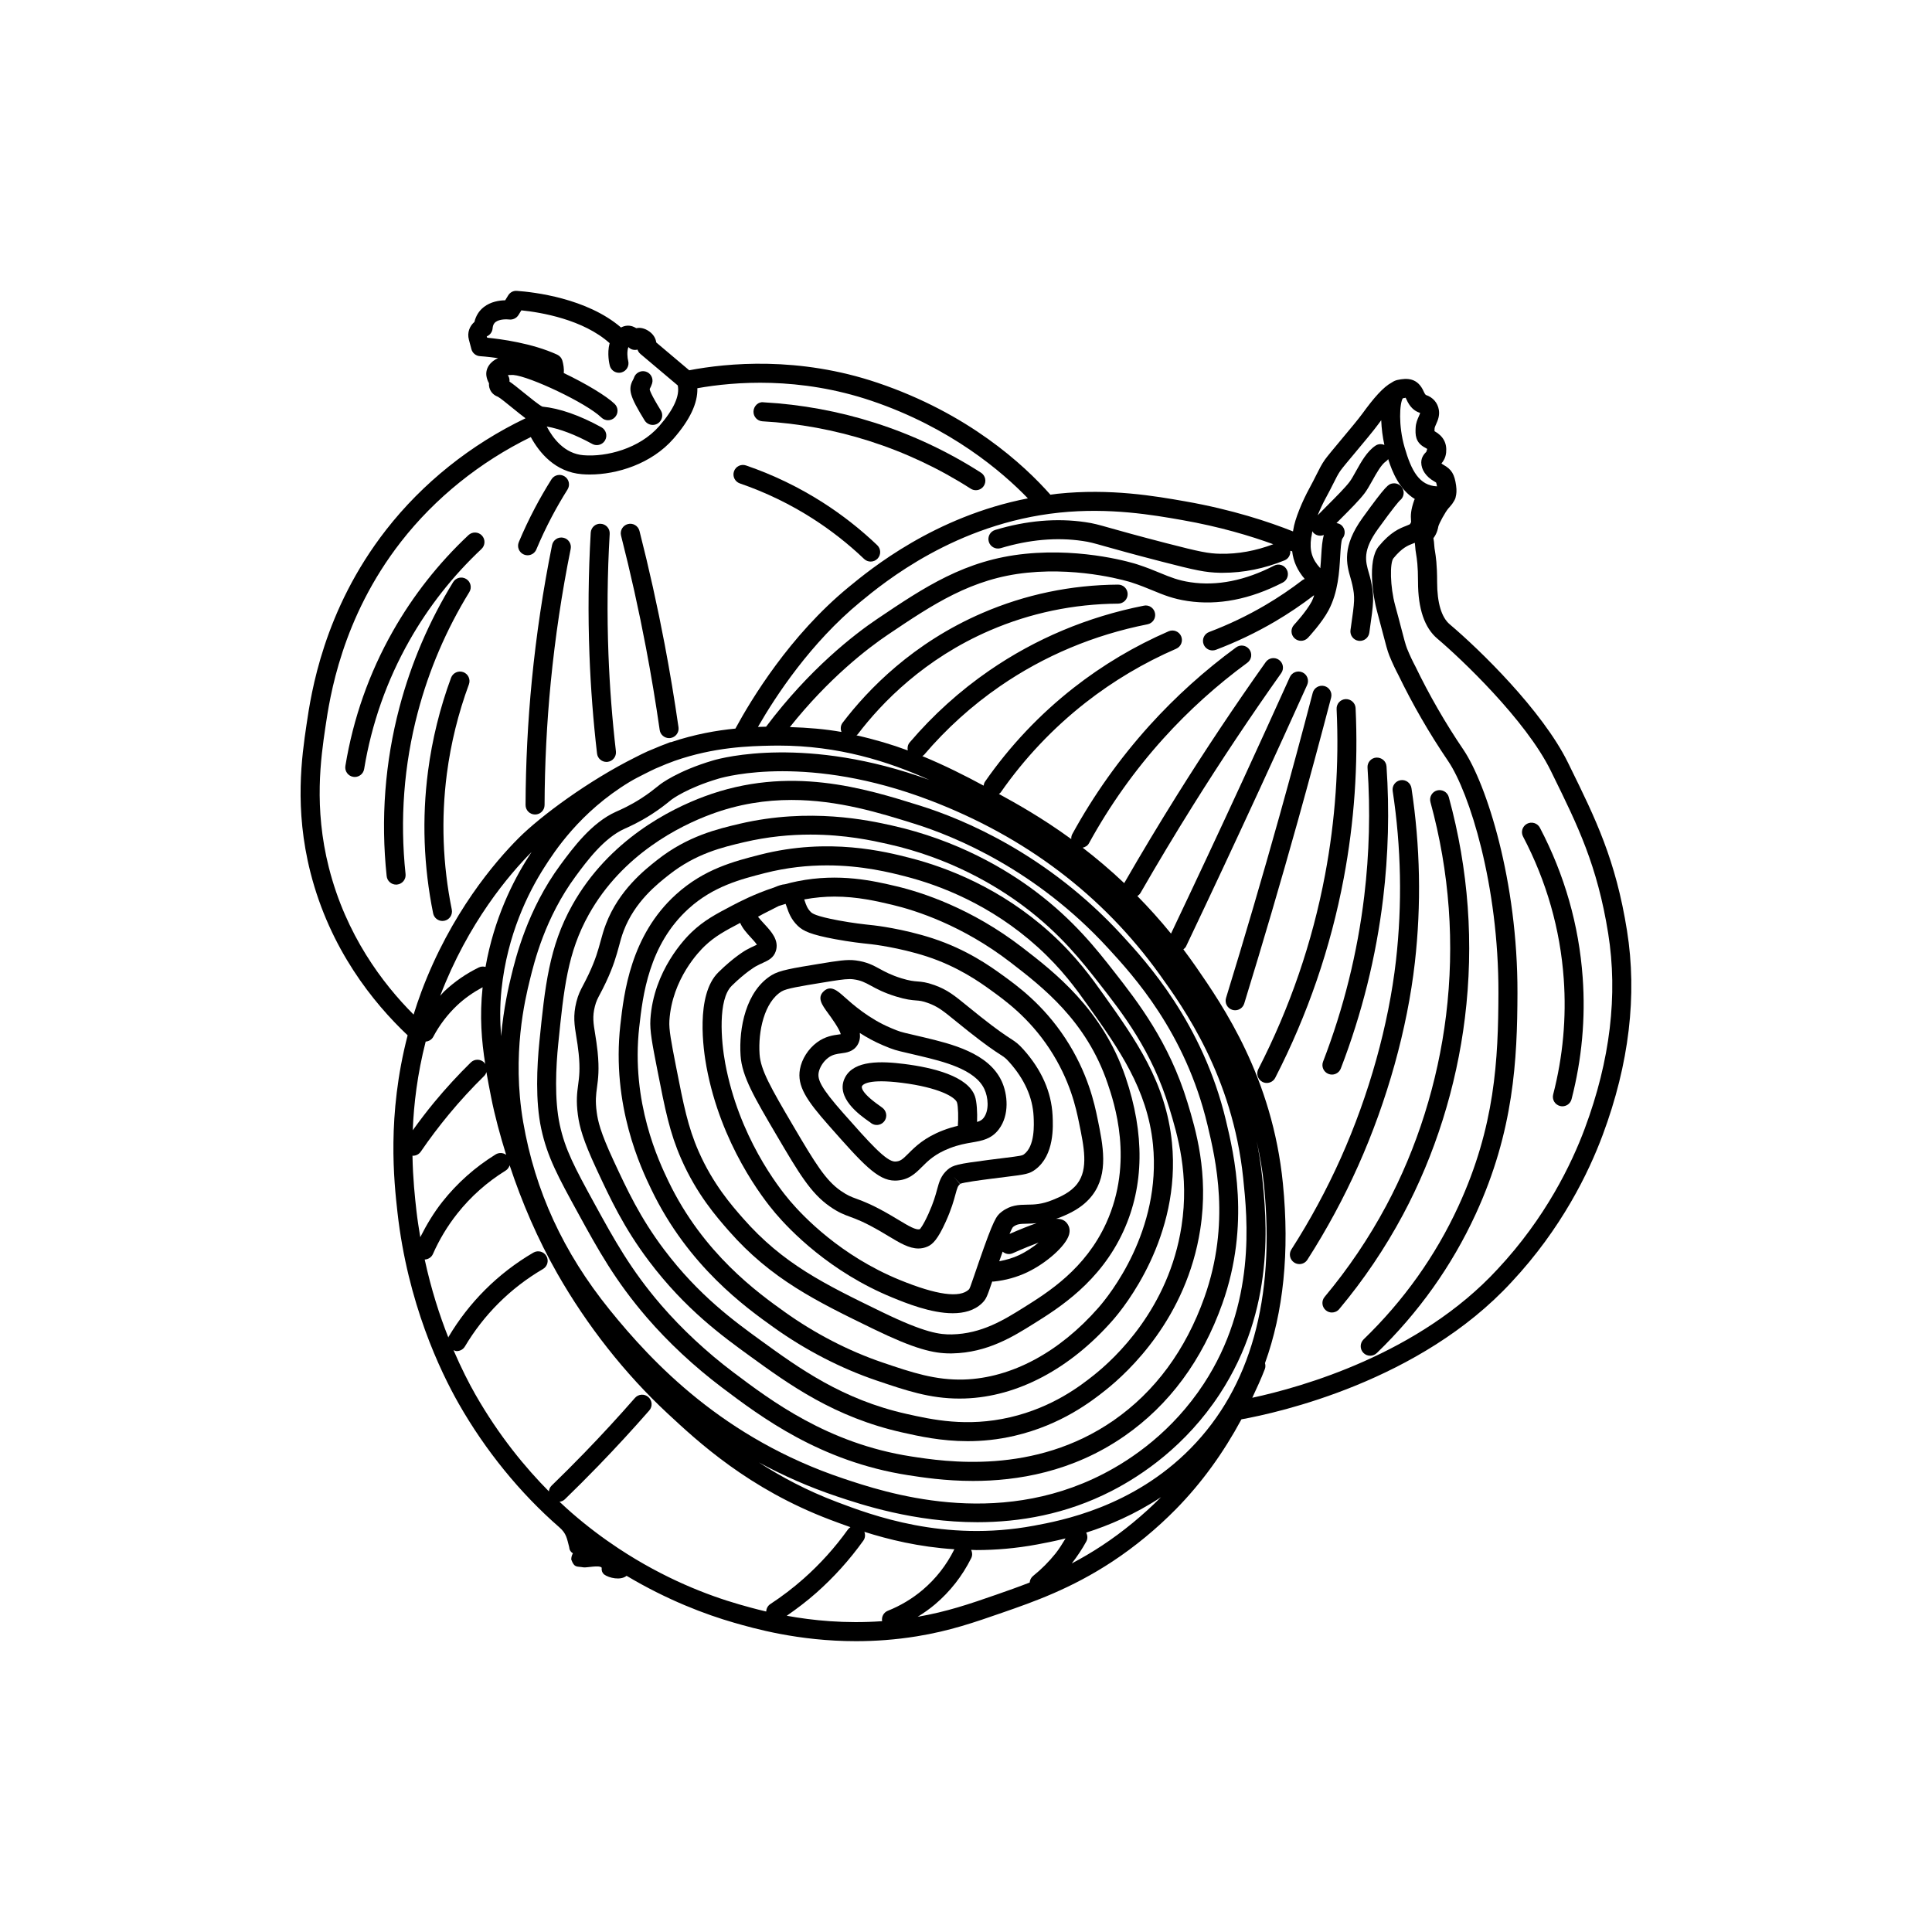 <?xml version="1.0" encoding="UTF-8"?>
<!-- Uploaded to: ICON Repo, www.svgrepo.com, Generator: ICON Repo Mixer Tools -->
<svg fill="#000000" width="800px" height="800px" version="1.1" viewBox="144 144 512 512" xmlns="http://www.w3.org/2000/svg">
 <g>
  <path d="m381.17 456.87h0.156c3.445-0.082 5.25-1.883 6.996-3.629 1.613-1.613 3.441-3.438 7.352-4.953 2.359-0.918 4.258-1.246 5.934-1.531 2.648-0.457 5.152-0.887 7.117-3.512 2.828-3.773 2.344-9.254 0.711-12.758-3.5-7.481-13.332-9.84-20.5-11.559l-3.359-0.789c-2.867-0.66-3.164-0.73-5.543-1.738-5.824-2.465-10.062-6.242-12.34-8.273-1.742-1.562-3.547-3.164-5.406-1.426-1.832 1.719-0.441 3.617 1.168 5.824 0.781 1.062 2.988 4.082 3.359 5.543-0.188 0.023-0.387 0.055-0.562 0.082-1.406 0.188-3.535 0.465-5.738 2.09-2.312 1.707-4.047 4.434-4.519 7.113-0.797 4.457 1.723 8.211 7.672 14.941 8.812 9.973 12.887 14.582 17.504 14.574zm-20.215-28.625c0.211-1.18 1.082-2.856 2.559-3.949 1.152-0.852 2.242-0.992 3.394-1.148 1.359-0.176 3.215-0.422 4.324-2.203 0.613-0.988 0.77-2.07 0.625-3.195 1.824 1.168 3.898 2.316 6.211 3.293 2.781 1.176 3.394 1.32 6.375 2.004l3.316 0.781c6.184 1.48 14.641 3.512 17.113 8.797 1.027 2.195 1.316 5.606-0.176 7.598-0.434 0.574-0.953 0.867-1.762 1.102 0.102-2.508-0.07-5.352-0.551-6.766-1.82-5.387-11.219-7.652-18.781-8.602-5.996-0.754-13.199-1.039-15.625 3.531-2.82 5.324 4.012 10.113 6.258 11.688l0.395 0.277c0.84 0.789 2.141 0.918 3.141 0.238 1.148-0.781 1.445-2.348 0.66-3.5-0.301-0.441-0.637-0.676-1.301-1.145-5.281-3.703-4.769-5.062-4.695-5.203 0.258-0.488 1.777-1.996 10.539-0.891 9.863 1.238 14.16 3.797 14.641 5.215 0.336 0.992 0.383 4.316 0.227 6.191-1.188 0.277-2.5 0.645-3.984 1.223-4.902 1.898-7.324 4.316-9.094 6.086-1.613 1.613-2.188 2.121-3.551 2.152h-0.035c-2.352 0-6.887-5.129-13.734-12.867-5.902-6.668-6.816-8.84-6.488-10.707z"/>
  <path d="m340.26 423.77c0.371 5.5 3.664 11.094 9.637 21.242 5.762 9.793 8.938 15.191 14.008 18.711 2.336 1.629 3.758 2.144 5.402 2.75 1.715 0.629 3.844 1.41 8.262 3.988l1.926 1.148c2.941 1.77 5.414 3.254 7.891 3.254 0.789 0 1.582-0.152 2.394-0.5 1.391-0.59 2.75-1.934 4.852-6.594 1.523-3.367 2.133-5.621 2.578-7.266 0.492-1.809 0.641-2.211 1.219-2.727l-1.668-1.891 1.707 1.848c0.711-0.383 5.906-1.055 8.125-1.34l4.109-0.52c4.926-0.609 6.098-0.75 7.703-1.965 5.055-3.812 4.68-11.43 4.539-14.305-0.312-6.211-2.906-12.09-7.719-17.48-1.352-1.512-2.035-1.984-3.457-2.906-1.258-0.82-3.375-2.191-7.926-5.801-1.32-1.047-2.422-1.945-3.387-2.731-3.582-2.922-5.379-4.387-8.828-5.629-2.168-0.781-3.356-0.875-4.504-0.961-0.996-0.082-2.031-0.16-4.238-0.84-2.727-0.848-4.309-1.707-5.703-2.469-1.785-0.973-3.461-1.891-6.445-2.273-2.297-0.293-4.707 0.102-9.578 0.898-7.234 1.184-10.535 1.723-12.621 2.988-6.891 4.188-8.766 14.121-8.277 21.367zm10.898-17.047c1.258-0.762 4.856-1.352 10.898-2.336 3.516-0.574 5.606-0.918 7.109-0.918 0.344 0 0.66 0.016 0.945 0.055 2.047 0.262 3.094 0.832 4.676 1.691 1.523 0.832 3.414 1.863 6.625 2.856 2.746 0.852 4.18 0.961 5.34 1.055 0.957 0.074 1.656 0.125 3.18 0.68 2.641 0.953 4.019 2.082 7.356 4.797 0.973 0.789 2.098 1.707 3.441 2.769 4.731 3.75 6.969 5.203 8.309 6.07 1.168 0.762 1.48 0.961 2.438 2.039 4.027 4.508 6.191 9.34 6.445 14.383 0.105 2.137 0.387 7.82-2.539 10.027-0.484 0.363-0.926 0.441-5.289 0.984l-4.137 0.52c-8.141 1.055-9.461 1.367-10.855 2.602-1.762 1.562-2.215 3.238-2.746 5.18-0.422 1.566-0.953 3.512-2.309 6.508-1.508 3.332-2.273 4.031-2.238 4.031-0.988 0.402-3.074-0.852-5.715-2.445l-1.98-1.18c-4.801-2.805-7.266-3.715-9.062-4.375-1.477-0.539-2.453-0.902-4.262-2.156-3.988-2.777-6.731-7.254-12.539-17.129-6.004-10.203-8.672-14.887-8.949-19.023-0.426-6.066 1.238-13.887 5.859-16.684z"/>
  <path d="m337.12 470.17c11.285 12.863 23.25 18.68 38.406 26.047 10.898 5.301 15.84 6.453 20.305 6.453 0.18 0 0.359 0 0.535-0.004 9.305-0.188 16.148-4.465 21.637-7.906h0.004c6.57-4.109 17.574-11 23.738-24.539 5.473-12.012 5.652-25.734 0.535-40.793-6.106-17.965-18.918-27.836-27.398-34.371-13.496-10.398-26.625-14.59-33.258-16.168-6.035-1.426-15.16-3.582-26.301-1.344-1.129 0.227-2.215 0.492-3.273 0.781-0.855 0.066-1.828 0.398-2.953 0.883-5.203 1.707-9.23 3.82-11.043 4.769-4.481 2.359-7.438 3.914-10.734 7.031-1.684 1.594-10.133 10.195-10.957 23.129-0.191 3.027 0.48 6.445 1.809 13.254 2.117 10.797 3.285 16.738 6.363 23.754 4.102 9.355 9.418 15.406 12.586 19.023zm10.777-84.809c0.875-0.441 1.75-0.887 2.484-1.266 0.59-0.195 1.195-0.383 1.812-0.562 0.102 0.246 0.211 0.551 0.309 0.832 0.465 1.367 1.094 3.246 2.918 4.992 1.422 1.367 3.422 2.332 9.914 3.535 4.051 0.75 7.125 1.078 8.961 1.273l0.73 0.082c0.07 0.004 7.199 0.828 14.547 3.211 8.383 2.727 14.207 6.922 17.004 8.941 3.777 2.727 10.105 7.285 15.523 15.492 5.535 8.398 7.078 15.879 7.82 19.477 1.375 6.648 2.562 12.395-0.422 16.328-1.789 2.359-4.606 3.516-6.473 4.281-2.957 1.215-4.941 1.25-6.867 1.273-2.156 0.035-4.383 0.07-6.781 1.945-1.34 1.047-2.039 1.918-5.918 13.109l-1.301 3.789c-0.969 2.84-1.176 3.422-1.391 3.629-2.387 2.324-8.555 1.473-18.312-2.516-15.609-6.379-25.562-16.797-29.121-20.984-3.117-3.668-13.562-17.121-17.141-36.441-1.102-5.91-1.98-16.883 1.723-20.531 3.668-3.613 6.293-5.109 6.309-5.117 0.801-0.441 1.461-0.746 1.996-0.988 1.367-0.625 2.781-1.27 3.375-3.082 0.945-2.871-1.215-5.215-2.949-7.094-0.555-0.605-1.426-1.547-1.77-2.016 0.66-0.402 1.902-1.027 3.019-1.594zm64.484 90.758c2.977-1.316 5.211-2.211 6.867-2.828-1.402 1.152-3.18 2.379-5.203 3.336-1.641 0.777-3.41 1.27-5.234 1.621 0.309-0.875 0.629-1.805 0.902-2.551 0.711 0.629 1.746 0.836 2.668 0.422zm-0.848-5.113c0.402-0.934 0.734-1.633 0.934-1.84 1.027-0.801 1.844-0.84 3.762-0.875 0.715-0.012 1.559-0.051 2.465-0.133-1.891 0.648-4.25 1.586-7.16 2.848zm-90.137-56.535c0.711-11.055 7.949-18.43 9.391-19.793 2.734-2.586 5.281-3.949 9.367-6.102 0.609 1.441 1.762 2.711 2.785 3.82 0.508 0.551 1.285 1.391 1.648 1.961-0.152 0.07-0.316 0.145-0.469 0.215-0.629 0.289-1.402 0.645-2.344 1.164-0.125 0.07-3.195 1.789-7.406 5.941-6.121 6.031-3.949 20.691-3.144 25.039 3.805 20.547 14.934 34.879 18.258 38.785 3.793 4.465 14.418 15.586 31.059 22.383 3.512 1.438 10.133 4.137 15.945 4.137 2.977 0 5.75-0.715 7.769-2.672 1.113-1.074 1.375-1.859 2.66-5.633l0.039-0.117c0.066 0.004 0.125 0.035 0.195 0.035 0.09 0 0.176-0.004 0.266-0.016 3.094-0.324 6.051-1.148 8.781-2.438 5.133-2.434 10.211-6.973 11.09-9.91 0.379-1.27 0.055-2.195-0.289-2.754-0.605-0.988-1.48-1.551-3.129-1.523 0.359-0.125 0.68-0.207 1.059-0.363 2.223-0.91 5.945-2.445 8.566-5.894 4.367-5.758 2.832-13.199 1.344-20.395-0.742-3.598-2.481-12.027-8.551-21.23-5.918-8.977-12.715-13.879-16.781-16.809-3.008-2.168-9.266-6.676-18.395-9.648-7.856-2.551-15.234-3.391-15.543-3.426l-0.754-0.082c-1.762-0.188-4.719-0.504-8.574-1.219-6.242-1.16-7.012-1.898-7.344-2.215-0.934-0.898-1.27-1.906-1.633-2.969-0.039-0.121-0.098-0.258-0.141-0.383 2.82-0.516 5.512-0.754 8.016-0.754 6.09 0 11.23 1.215 15.324 2.18 6.231 1.48 18.594 5.43 31.344 15.254 8.473 6.531 20.082 15.477 25.703 32.008 1.75 5.144 7.062 20.797-0.352 37.082-5.543 12.16-15.34 18.297-21.828 22.359l1.336 2.137-1.336-2.137c-5.231 3.269-11.16 6.977-19.07 7.141-3.109 0.059-7.031-0.348-18.539-5.941-15.215-7.394-26.207-12.734-36.82-24.836-2.984-3.394-7.969-9.082-11.754-17.715-2.856-6.508-3.984-12.262-6.031-22.703-1.242-6.387-1.871-9.594-1.719-11.965z"/>
  <path d="m349.05 495.78c8.395 6 17.801 10.863 27.207 14.055 7.856 2.664 14.148 4.805 21.992 4.801 0.484 0 0.973-0.004 1.465-0.023 13.945-0.469 27.867-7.844 39.203-20.766 3.047-3.481 18.148-22.113 15.66-47.047-1.598-15.984-9.637-27.293-18.156-39.262-3.043-4.277-7.215-10.133-14.082-16.34-13.148-11.879-27.449-17.336-37.121-19.82-6.449-1.656-21.547-5.531-39.762-0.883-6.953 1.777-14.836 3.789-22.293 10.523-12.082 10.914-13.82 26.285-14.758 34.551-2.422 21.508 5.57 38.16 8.195 43.629 9.805 20.406 25.098 31.332 32.449 36.582zm-35.637-79.652c0.918-8.125 2.457-21.734 13.121-31.367 6.531-5.898 13.773-7.75 20.172-9.387 5.883-1.5 11.441-2.039 16.445-2.039 9.402 0 16.836 1.91 20.801 2.926 9.129 2.344 22.609 7.481 35 18.676 6.457 5.836 10.281 11.203 13.355 15.523 8.113 11.41 15.773 22.184 17.242 36.844 2.281 22.863-11.621 40.02-14.434 43.227-10.402 11.863-23.039 18.633-35.578 19.055-7.656 0.23-13.824-1.848-21.676-4.516-8.941-3.039-17.895-7.664-25.895-13.383-7.008-5.008-21.594-15.426-30.832-34.656-2.461-5.156-9.988-20.824-7.723-40.902z"/>
  <path d="m303.16 393.42c-0.648 2.402-1.328 4.883-3.148 8.746-0.578 1.223-1.043 2.102-1.426 2.836-0.777 1.473-1.34 2.535-1.832 4.481-0.938 3.699-0.527 6.191-0.012 9.352 0.207 1.25 0.434 2.648 0.609 4.359 0.422 4.117 0.141 6.238-0.137 8.293-0.281 2.09-0.57 4.246-0.074 7.934 0.434 3.266 1.402 6.785 4.856 14.227 3.75 8.055 7.285 15.668 13.992 24.566 9.578 12.707 19.438 19.859 26.641 25.086 10.523 7.637 22.461 16.289 40.531 20.328 4.402 0.988 10.262 2.297 17.281 2.297 3.797 0 7.945-0.383 12.379-1.414 12.504-2.906 20.559-9.266 24-11.98 6.383-5.043 21.629-19.301 25.262-42.742 2.309-14.883-1.266-26.625-3.394-33.641-4.871-16.027-13.297-26.797-19.453-34.668-4.488-5.738-10.637-13.598-20.824-21.254-7.754-5.836-20.668-13.602-38.133-17.48-5.918-1.316-21.648-4.805-40.281-0.434-5.805 1.367-13.754 3.231-21.781 9.547-3.309 2.602-10.195 8.016-13.629 17.008-0.621 1.594-1.012 3.035-1.426 4.555zm6.133-2.773c2.938-7.691 8.852-12.348 12.035-14.848 7.144-5.629 14.172-7.273 19.816-8.602 6.379-1.496 12.344-2.023 17.645-2.023 9.25 0 16.488 1.605 20.395 2.481 16.586 3.684 28.844 11.055 36.199 16.586 9.656 7.262 15.324 14.508 19.891 20.344 6.238 7.977 13.996 17.895 18.594 33.023 2.141 7.031 5.371 17.66 3.238 31.402-3.359 21.68-17.488 34.891-23.406 39.559-3.176 2.508-10.609 8.379-22.023 11.027-11.496 2.664-20.695 0.613-27.418-0.891-17.059-3.812-28.539-12.148-38.672-19.492-6.941-5.039-16.453-11.93-25.574-24.035-6.387-8.473-9.812-15.852-13.441-23.664-3.531-7.602-4.125-10.473-4.434-12.766-0.406-3.019-0.191-4.602 0.074-6.594 0.301-2.231 0.641-4.766 0.156-9.477-0.191-1.82-0.434-3.32-0.648-4.656-0.473-2.883-0.754-4.621-0.074-7.301 0.344-1.367 0.699-2.031 1.406-3.367 0.414-0.781 0.91-1.723 1.527-3.039 2.012-4.262 2.777-7.082 3.457-9.574 0.355-1.359 0.703-2.648 1.258-4.094z"/>
  <path d="m295.66 383.87c-6.168 11.027-7.234 21.566-8.711 36.152-0.656 6.488-1.109 15.773 0.488 23.129 1.621 7.508 4.516 12.785 9.785 22.395 5.25 9.582 9.789 17.855 18.203 27.613 5.699 6.609 12.57 13.008 19.859 18.512 10.375 7.824 26.047 19.637 49.359 23.266 3.707 0.574 9.812 1.527 17.234 1.527 11.559 0 26.305-2.301 40.117-11.898 11.863-8.242 20.59-20.047 25.938-35.074 7.508-21.098 3.082-39.645 0.957-48.551-6.141-25.801-21.172-42.148-27.59-49.133-19.746-21.484-42.02-30.727-53.535-34.324-14.586-4.559-34.562-10.812-57.164-2.394-8.883 3.305-25.238 11.441-34.941 28.781zm58.102-27.871c12.41 0 23.527 3.477 32.504 6.281 11.035 3.449 32.379 12.312 51.328 32.93 6.672 7.262 20.555 22.363 26.395 46.891 2.168 9.09 6.195 26-0.805 45.695-4.988 14.016-13.082 24.992-24.062 32.625-21.035 14.609-44.77 10.926-53.711 9.539-22.059-3.426-37.125-14.793-47.098-22.309-7.012-5.285-13.609-11.43-19.086-17.773-8.066-9.355-12.484-17.418-17.617-26.777-5.402-9.855-7.848-14.484-9.262-21.004-1.457-6.715-1.023-15.426-0.398-21.559 1.473-14.504 2.438-24.086 8.098-34.203 8.918-15.934 24.066-23.457 32.309-26.52 7.434-2.773 14.613-3.816 21.406-3.816z"/>
  <path d="m560.08 347.23-0.555-1.129c-6.769-13.789-23.457-30.008-31.332-36.652-2.188-1.844-3.34-5.715-3.34-11.184 0-4.707-0.348-6.832-0.574-8.246-0.082-0.492-0.152-0.891-0.172-1.336-0.035-0.781-0.133-1.48-0.238-2.055 1.02-1.328 1.258-2.816 1.289-3.055 0.191-0.832 1.848-3.894 2.719-4.891l0.367-0.406c0.441-0.484 0.801-0.973 1.098-1.512 0.012-0.012 0.012-0.023 0.02-0.035 0.125-0.23 0.258-0.469 0.348-0.734 0.031-0.098 0.039-0.191 0.059-0.289 0.211-0.781 0.297-1.703 0.117-3.008-0.418-3.019-1.195-4.301-3.332-5.5-0.238-0.133-0.418-0.266-0.555-0.379 0.516-0.594 1.109-1.508 1.246-2.91 0.238-2.469-0.754-4.336-3.09-5.648 0-0.211 0.016-0.473 0.023-0.691 0.016-0.293 0.207-0.727 0.414-1.184 0.414-0.926 0.977-2.195 0.719-3.754-0.316-1.895-1.562-3.34-3.449-3.965 0 0-0.242-0.172-0.539-0.855-1.617-3.723-4.445-3.668-6.988-3.117-0.004 0-0.016 0.012-0.02 0.012h-0.023c-0.414 0.098-0.91 0.281-1.422 0.641-2.328 1.238-4.793 4.102-7.844 8.293-1.059 1.457-3.449 4.312-5.617 6.902-1.93 2.309-3.68 4.41-4.266 5.234-0.863 1.203-1.559 2.59-2.359 4.191-0.504 1.008-1.074 2.144-1.785 3.441-1.812 3.301-3.863 8.133-4.266 10.984-0.02 0.168-0.047 0.312-0.07 0.441-6.312-2.519-16.086-5.777-28.535-7.965-7.894-1.387-19.84-3.488-33.875-2.016-0.641 0.066-1.254 0.176-1.883 0.25-7.07-7.996-21.773-21.547-45.832-29.668-20.871-7.047-39.781-5.234-49.887-3.305l-8.734-7.371c-0.156-1.129-0.805-2.344-2.312-3.219-1.203-0.695-2.242-0.73-2.992-0.57-0.145-0.086-0.301-0.172-0.465-0.25-1.266-0.637-2.516-0.488-3.57 0.07-9.07-7.801-23.227-9.395-27.574-9.703-0.961-0.09-1.84 0.395-2.328 1.195l-0.797 1.301c-1.559 0.023-3.844 0.359-5.684 1.805-1.246 0.977-2.082 2.316-2.469 3.93-1.23 1.062-1.988 2.777-1.457 4.731l0.648 2.445c0.266 1.062 1.195 1.832 2.293 1.898 0.047 0 1.988 0.125 4.793 0.527-0.012 0.004-0.023 0.012-0.035 0.016-1.84 0.75-3.562 2.656-2.992 5.066 0.145 0.613 0.359 1.129 0.613 1.559-0.035 0.387-0.004 0.789 0.105 1.199 0.176 0.645 0.715 1.824 2.273 2.398 0.539 0.266 2.453 1.828 3.719 2.856 1.473 1.199 2.629 2.125 3.586 2.836-14.52 6.953-27.277 17.156-36.965 29.59-16.617 21.32-19.859 43.336-21.078 51.625-1.223 8.305-3.269 22.203 1.047 39.152 5.168 20.324 16.625 34.52 25.754 43.156-5.531 21.297-3.606 38.742-2.699 46.883 2.695 24.07 11.336 42.125 16.242 50.742 7.062 12.398 16.277 23.719 26.641 32.738 1.926 1.672 2.016 2.977 2.621 5.231 0.051 0.742 0.383 1.305 0.996 1.691-0.297 0.492-0.441 1.039-0.438 1.637 0.852 2.277 1.41 1.742 3.25 2.074 0.77 0.141 4.262-0.691 4.82 0.098-0.09 0.715 0.109 1.301 0.598 1.754 1.34 1.012 4.469 1.668 5.992 0.387 10.785 6.43 20.867 10.238 28.477 12.426 5.25 1.508 17.043 4.898 32.324 4.898 5.031 0 10.438-0.367 16.121-1.289 8.711-1.414 15.227-3.68 22.766-6.301 8.07-2.805 18.113-6.297 29.102-13.547 5.926-3.91 11.723-8.691 16.781-13.836 6.887-7.004 12.637-15.023 17.371-23.816 9.672-1.75 47.324-10.027 71.613-36.41 13.227-14.152 20.426-29.004 24.137-38.977 7.008-18.809 9.168-37.02 6.43-54.129-2.992-18.785-8.332-29.645-15.094-43.398zm-44.328-97.676c0.434-0.082 0.711-0.117 0.746-0.156 0.047 0.07 0.117 0.203 0.215 0.422 0.832 1.914 2.039 3.141 3.637 3.602-0.012 0.152-0.211 0.609-0.348 0.91-0.348 0.781-0.781 1.754-0.84 2.984-0.086 1.758-0.191 3.941 2.559 5.352 0.383 0.195 0.5 0.312 0.508 0.316-0.012 0.039-0.246 0.754-0.246 0.754-0.434 0.434-1.336 1.34-1.336 2.82 0 1.926 1.285 3.797 3.445 5.019 0.383 0.211 0.48 0.297 0.484 0.301 0.02 0.035 0.125 0.262 0.25 1.012-4.691-0.211-6.785-4.062-8.613-10.402-1.656-5.746-1.297-11.594-0.461-12.934zm-20.328 26.281c0.746-1.359 1.344-2.555 1.879-3.617 0.734-1.473 1.316-2.629 1.949-3.516 0.555-0.777 2.211-2.754 4.031-4.926 2.246-2.684 4.727-5.656 5.828-7.168 0.332-0.457 0.625-0.84 0.926-1.246 0.082 2.195 0.379 4.469 0.836 6.555-0.754-0.316-1.629-0.301-2.352 0.188-2.238 1.492-3.805 4.309-5.188 6.793-0.609 1.09-1.164 2.117-1.723 2.848-1.145 1.5-3.516 3.883-6.031 6.402-0.77 0.77-1.582 1.598-2.387 2.418 0.637-1.578 1.418-3.25 2.231-4.731zm-3.945 10.641c0.109-0.457 0.188-0.922 0.25-1.379 0.012-0.082 0.059-0.223 0.074-0.312 0.102 0.156 0.176 0.328 0.316 0.465 0.488 0.48 1.125 0.715 1.758 0.715 0.324 0 0.645-0.066 0.945-0.188-0.406 1.457-0.551 3.231-0.676 5.414-0.059 1.066-0.141 2.223-0.246 3.394-2.207-2.379-2.906-4.68-2.422-8.109zm-208.61-38.367c-1.824-1.484-2.992-2.418-3.859-2.992 0.051-0.453-0.02-0.926-0.227-1.355-0.055-0.117-0.121-0.23-0.191-0.336 0.418-0.074 0.973-0.039 1.477-0.051 4.266 0.344 19.305 7.394 23.312 11.281 0.488 0.473 1.125 0.711 1.754 0.711 0.656 0 1.316-0.258 1.809-0.766 0.969-0.996 0.945-2.594-0.055-3.562-2.207-2.137-7.773-5.457-13.477-8.172 0.109-1.066-0.105-2.332-0.371-3.281-0.203-0.707-0.707-1.289-1.371-1.598-6.68-3.066-15.074-4.152-18.547-4.488l-0.137-0.348c0.871-0.359 1.473-1.168 1.559-2.109 0.09-1.039 0.484-1.461 0.766-1.684 1.027-0.816 2.984-0.77 3.57-0.691 0.977 0.137 1.988-0.316 2.519-1.176l0.766-1.246c5.133 0.516 16.375 2.398 23.391 8.695-0.742 2.781-0.047 5.613 0.055 6 0.309 1.117 1.32 1.848 2.422 1.848 0.215 0 0.434-0.023 0.656-0.086 1.34-0.359 2.137-1.738 1.785-3.078-0.203-0.766-0.383-2.5 0.055-3.648 0.312 0.312 0.684 0.574 1.145 0.684 0.434 0.105 0.875 0.098 1.273-0.016 0.141 0.438 0.402 0.84 0.777 1.16l9.891 8.344c0.559 2.734-1.043 6.344-4.938 10.801-5.219 5.977-14.047 8.191-20.051 7.691-5.004-0.402-8.066-4.422-9.734-7.609 3.516 0.629 7.535 2.141 12.055 4.613 0.383 0.211 0.801 0.312 1.211 0.312 0.891 0 1.754-0.473 2.211-1.309 0.672-1.219 0.223-2.75-0.996-3.422-5.828-3.195-11.074-5.012-15.629-5.465-0.801-0.34-3.34-2.406-4.875-3.652zm-51.703 125.86c-4.066-15.973-2.109-29.242-0.945-37.172 1.168-7.93 4.266-28.988 20.07-49.258 9.035-11.586 20.898-21.109 34.379-27.715 2.277 4.16 6.457 9.27 13.543 9.844 0.672 0.055 1.367 0.082 2.082 0.082 7.219 0 16.348-2.816 22.172-9.48 4.394-5.027 6.457-9.438 6.34-13.387 9.82-1.75 27.066-3.109 46.129 3.332 21.023 7.106 34.656 18.801 41.465 25.855-24.723 4.816-41.645 18.695-47.566 23.574-15.523 12.781-25.746 29.691-29.945 37.441-4.906 0.473-10.73 1.477-17.02 3.586-0.117 0.02-0.227 0.004-0.336 0.047-0.23 0.082-0.473 0.203-0.707 0.281-1.16 0.406-2.336 0.922-3.516 1.41-0.57 0.242-1.129 0.449-1.703 0.707-1.066 0.48-2.137 1.023-3.215 1.57-12.379 6.168-25.051 15.523-30.91 21.375-6.293 6.297-18.012 19.957-25.801 40.723-0.77 2.062-1.445 4.086-2.074 6.09-8.27-8.277-17.922-21.125-22.441-38.906zm101.82-28.449c-9.426 2.777-13.93 6.262-14.113 6.41l-0.66 0.523c-0.953 0.766-2.281 1.832-4.242 3.098-2.996 1.93-5.438 3.004-6.742 3.578-6.457 2.891-11.422 9.617-14.715 14.078-8.727 11.828-11.855 24.621-13.027 29.438-0.66 2.711-2.019 8.414-2.684 15.945-0.301-3.848-0.371-7.856 0.109-12.43 1.535-14.445 7.019-25.543 11.348-32.312 2.559-4.004 9.367-14.652 22.633-22.652 1.301-0.781 2.578-1.422 3.871-2.074 0.977-0.484 1.961-0.996 2.934-1.438 0.211-0.098 0.422-0.172 0.637-0.266 1.5-0.66 2.984-1.258 4.434-1.777 10.535-3.688 19.879-3.918 25.598-4.035 0.641-0.016 1.273-0.02 1.91-0.02 15.926 0 29.086 4.18 40.027 9.105-32.449-11.812-54.832-5.906-57.316-5.172zm57.34 10.527c25.406 9.672 45.938 25.23 61.016 46.238 6.262 8.723 19.285 26.867 22.113 53.883 1.129 10.812 3.477 33.316-10.445 54.551-8.34 12.715-19.121 20.027-26.703 23.914-28.539 14.676-57.82 4.871-68.844 1.18-31.645-10.594-50.488-30.59-61.902-44.715-12.281-15.191-19.773-31.473-22.918-49.781-3.059-17.844 0.551-32.621 1.738-37.473 1.215-4.977 4.066-16.625 12.195-27.652 2.973-4.027 7.461-10.105 12.949-12.566 1.047-0.465 3.844-1.691 7.176-3.84 2.16-1.391 3.629-2.562 4.676-3.41l0.598-0.48c0.039-0.031 4.039-3.066 12.438-5.547 1.184-0.348 7.219-1.969 16.957-1.969 9.688 0.004 23.051 1.609 38.957 7.668zm-117.73 69.961c-0.09-0.137-0.145-0.289-0.266-0.414-0.984-0.992-2.574-1.008-3.566-0.031-3.367 3.309-6.609 6.836-9.629 10.48-2.004 2.418-3.91 4.938-5.75 7.488 0.273-6.906 1.215-14.871 3.422-23.496 0.82-0.074 1.598-0.5 2.012-1.281 1.641-3.109 3.769-5.898 6.309-8.309 2.023-1.914 4.328-3.492 6.769-4.816v0.016c-0.828 7.758-0.273 14.184 0.699 20.363zm-1.68-25.633c-3.402 1.656-6.516 3.809-9.254 6.41-0.367 0.348-0.656 0.762-1.004 1.117 7.391-19.348 18.254-32.117 24.223-38.117-0.312 0.48-0.637 0.977-0.875 1.355-4.066 6.359-9.074 16.305-11.336 29.102-0.566-0.152-1.18-0.141-1.754 0.133zm-16.578 64.316c-0.371-3.332-0.922-8.293-1.027-14.445 0.047 0 0.082 0.039 0.125 0.039 0.805 0 1.594-0.383 2.082-1.098 2.324-3.402 4.848-6.742 7.492-9.934 2.91-3.512 6.035-6.914 9.285-10.098 0.309-0.301 0.484-0.664 0.605-1.047 0.383 2.203 0.805 4.383 1.238 6.594 1.008 5.113 2.414 10.238 3.996 15.336-0.801-0.574-1.898-0.648-2.793-0.098-5.422 3.356-10.16 7.566-14.09 12.523-2.297 2.902-4.203 6.086-5.871 9.402-0.395-2.336-0.766-4.703-1.043-7.176zm92.707 106.38c-3.008-0.707-5.426-1.395-7.125-1.883-8.387-2.41-19.895-6.832-31.992-14.832 0 0-0.004-0.004-0.012-0.004-4.098-2.711-8.262-5.824-12.398-9.422-1.012-0.883-2.106-1.879-3.238-2.949 0.508-0.07 1.004-0.258 1.402-0.641 2.926-2.836 5.879-5.785 8.852-8.852 4.609-4.758 9.16-9.703 13.527-14.695 0.918-1.047 0.812-2.637-0.238-3.559-1.047-0.922-2.637-0.816-3.559 0.238-4.309 4.926-8.801 9.809-13.355 14.508-2.934 3.027-5.848 5.941-8.734 8.734-0.434 0.418-0.648 0.961-0.715 1.516-6.086-6.137-13.199-14.652-19.512-25.734-1.621-2.84-3.668-6.828-5.758-11.68 0.281 0.105 0.562 0.238 0.855 0.238 0.855 0 1.699-0.438 2.168-1.234 2.484-4.172 5.477-8.027 8.914-11.453 3.512-3.508 7.473-6.555 11.766-9.062 1.203-0.699 1.605-2.242 0.906-3.445-0.699-1.199-2.238-1.602-3.445-0.906-4.672 2.727-8.973 6.039-12.785 9.848-3.727 3.723-6.984 7.906-9.68 12.445-0.039 0.066-0.039 0.137-0.07 0.203-2.316-5.836-4.555-12.773-6.266-20.66 0.918-0.051 1.785-0.57 2.18-1.465 1.691-3.844 3.875-7.457 6.473-10.734 3.562-4.5 7.871-8.324 12.793-11.371 0.539-0.332 0.887-0.852 1.059-1.41 3.269 9.871 7.445 19.578 12.625 28.668 7.871 13.805 17.977 26.637 29.234 37.102 8.039 7.481 21.504 20 43.082 28.168 1.523 0.574 3.359 1.258 5.379 1.965-0.25 0.168-0.488 0.367-0.676 0.629-3.41 4.769-7.359 9.148-11.734 13.02-2.766 2.449-5.742 4.719-8.844 6.75-0.68 0.461-1.035 1.195-1.078 1.961zm32.23-0.195c-1.125 0.449-1.699 1.605-1.508 2.754-9.82 0.699-18.469-0.195-25.27-1.438 2.711-1.875 5.344-3.875 7.805-6.051 4.66-4.121 8.863-8.785 12.496-13.859 0.508-0.711 0.551-1.578 0.266-2.332 6.363 2.023 14.438 4.016 23.875 4.625-0.02 0.035-0.055 0.055-0.074 0.098-2.051 4.117-4.856 7.703-8.332 10.652-2.766 2.34-5.879 4.203-9.258 5.551zm44.434-15.164c-1.742 2.172-3.734 4.168-5.914 5.918-0.559 0.449-0.867 1.094-0.922 1.758-3.055 1.188-5.984 2.223-8.781 3.195-7.289 2.535-13.164 4.539-20.902 5.883 1.602-0.996 3.16-2.074 4.606-3.301 4-3.391 7.231-7.512 9.586-12.246 0.359-0.719 0.301-1.512-0.016-2.188 0.469 0.004 0.91 0.051 1.387 0.051 5.078 0 10.48-0.438 16.141-1.492 1.832-0.344 4.418-0.828 7.492-1.594-0.844 1.375-1.676 2.762-2.676 4.016zm12.359-2.133c-2.762 1.824-5.438 3.375-8.039 4.75 1.422-1.832 2.727-3.769 3.84-5.805 0.422-0.77 0.359-1.641-0.02-2.363 5.918-1.875 12.887-4.801 19.844-9.41-4.734 4.762-10.121 9.195-15.625 12.828zm23.484-25.77c-15.375 15.645-34.422 19.195-41.586 20.523-23.82 4.434-42.98-2.812-52.191-6.297-8.004-3.027-14.836-6.707-20.68-10.488 6.258 3.394 13.141 6.488 20.766 9.039 6.297 2.106 20.34 6.812 37.156 6.812 11.129 0 23.473-2.062 35.59-8.289 8.117-4.172 19.668-12 28.613-25.641 14.902-22.738 12.43-46.441 11.238-57.836-0.332-3.203-0.84-6.254-1.422-9.215 0.828 3.727 1.531 7.586 1.941 11.719 2.981 30.086-3.559 53.523-19.426 69.672zm104.46-84.816c-3.551 9.543-10.438 23.754-23.105 37.309-20.789 22.574-52.012 31.32-65.043 34.121 1.168-2.504 2.344-5.004 3.34-7.629 0.195-0.52 0.168-1.047 0.031-1.547 4.883-13.543 6.551-29.402 4.746-47.609-2.785-28.121-15.934-47.152-23-57.379-1.113-1.605-2.242-3.152-3.375-4.664 0.266-0.227 0.543-0.449 0.707-0.785 6.516-13.707 13.012-27.582 19.48-41.621 4.266-9.266 8.473-18.488 12.617-27.676 0.574-1.266 0.012-2.762-1.258-3.332-1.266-0.574-2.762-0.004-3.332 1.258-4.141 9.168-8.34 18.383-12.602 27.633-6.273 13.613-12.574 27.051-18.887 40.344-2.949-3.621-5.941-6.934-8.926-9.961 0.344-0.211 0.656-0.488 0.867-0.867 4.469-7.773 9.145-15.562 13.891-23.148 7.422-11.859 15.281-23.652 23.371-35.055 0.805-1.133 0.539-2.707-0.598-3.512-1.133-0.812-2.711-0.539-3.512 0.598-8.148 11.48-16.062 23.355-23.531 35.297-4.769 7.629-9.473 15.457-13.965 23.27-3.758-3.551-7.461-6.664-11.004-9.391 0.672-0.156 1.301-0.504 1.656-1.16 5.492-10.016 12.152-19.387 19.793-27.84 6.676-7.391 14.141-14.121 22.184-20.012 1.125-0.82 1.367-2.398 0.543-3.523-0.82-1.125-2.402-1.371-3.523-0.543-8.316 6.09-16.043 13.055-22.949 20.695-7.898 8.746-14.793 18.434-20.469 28.797-0.227 0.418-0.281 0.863-0.266 1.305-7.93-5.777-14.793-9.551-19.172-11.957 0.16-0.137 0.352-0.238 0.48-0.418 6.289-9.027 13.855-17.027 22.496-23.797 7.352-5.754 15.434-10.555 24.008-14.273 1.273-0.555 1.863-2.035 1.309-3.316-0.555-1.273-2.035-1.859-3.316-1.309-8.973 3.891-17.422 8.914-25.109 14.93-9.039 7.07-16.953 15.441-23.523 24.879-0.238 0.336-0.348 0.715-0.402 1.098-4.828-2.609-10.223-5.34-16.242-7.828 0.172-0.121 0.352-0.207 0.492-0.371 5.898-6.922 12.66-13.023 20.086-18.141 11.723-8.074 24.879-13.602 39.105-16.418 1.367-0.273 2.254-1.594 1.98-2.957-0.266-1.367-1.605-2.277-2.957-1.98-14.902 2.953-28.688 8.742-40.984 17.215-7.789 5.367-14.879 11.766-21.062 19.023-0.52 0.609-0.66 1.391-0.516 2.121-4.227-1.57-8.77-2.918-13.598-3.996 0.105-0.102 0.246-0.156 0.336-0.277 6.41-8.43 17.699-20.047 35.055-27.531 10.734-4.625 22.168-7.012 33.977-7.094 1.391-0.012 2.516-1.145 2.504-2.535-0.012-1.387-1.137-2.504-2.519-2.504h-0.016c-12.488 0.086-24.582 2.609-35.938 7.508-18.363 7.914-30.293 20.199-37.07 29.105-0.551 0.727-0.609 1.641-0.297 2.434-4.293-0.766-8.902-1.148-13.68-1.293 10.297-12.93 20.547-20.832 26.016-24.512 11.895-8.004 22.164-14.918 36.898-16.398 14.73-1.5 27.391 2.504 27.512 2.543 2.348 0.762 4.152 1.508 5.785 2.18 2.867 1.184 5.344 2.207 9.219 2.781 8.09 1.211 16.566-0.449 25.195-4.898 1.238-0.637 1.723-2.156 1.082-3.391-0.637-1.246-2.168-1.734-3.391-1.082-7.672 3.953-15.133 5.445-22.148 4.394-3.266-0.484-5.371-1.355-8.035-2.453-1.742-0.719-3.664-1.512-6.16-2.316-0.555-0.176-13.75-4.359-29.57-2.766-15.992 1.605-26.754 8.848-39.207 17.23-6.137 4.133-18.016 13.312-29.492 28.586-0.695 0.016-1.367 0.031-2.16 0.059 4.75-8.258 13.969-22.289 27.141-33.129 6.242-5.144 25.246-20.793 52.754-23.664 13.355-1.379 24.863 0.629 32.492 1.969 10.02 1.758 18.199 4.227 24.18 6.41-4.637 1.742-9.316 2.625-14.07 2.527-3.117-0.059-5.379-0.508-14.242-2.797-7.981-2.066-12.281-3.281-15.004-4.051-3.117-0.883-4.289-1.211-6.5-1.535-7.582-1.113-15.617-0.418-23.879 2.07-1.336 0.402-2.09 1.805-1.688 3.141 0.402 1.328 1.797 2.074 3.141 1.688 7.559-2.277 14.852-2.922 21.699-1.91 1.891 0.277 2.812 0.539 5.863 1.402 2.734 0.77 7.07 1.996 15.113 4.074 8.871 2.297 11.613 2.883 15.406 2.957 0.262 0.004 0.527 0.004 0.789 0.004 5.488 0 10.988-1.109 16.359-3.293 1.047-0.43 1.617-1.477 1.523-2.543 0.176 0.074 0.332 0.09 0.5 0.137 0.312 2.719 1.406 5.106 3.324 7.336-0.18 0.082-0.367 0.137-0.535 0.258-3.148 2.418-6.488 4.672-9.922 6.688-4.727 2.777-9.734 5.168-14.879 7.113-1.301 0.492-1.961 1.945-1.465 3.25 0.383 1.008 1.34 1.629 2.359 1.629 0.297 0 0.598-0.051 0.891-0.16 5.41-2.047 10.68-4.566 15.648-7.481 3.582-2.106 7.062-4.453 10.363-6.984-0.012 0.07 0 0.145-0.016 0.215-0.191 0.473-0.336 0.961-0.574 1.414-1.48 2.762-4.66 6.176-4.695 6.207-0.945 1.02-0.898 2.609 0.117 3.562 0.488 0.453 1.102 0.68 1.723 0.68 0.672 0 1.344-0.266 1.84-0.797 0.152-0.16 3.668-3.93 5.457-7.281 0-0.004 0-0.004 0.004-0.012 0 0 0.004 0 0.004-0.004 2.539-4.801 2.852-10.277 3.078-14.273 0.102-1.738 0.23-4.117 0.578-4.719 0.898-1.031 0.805-2.602-0.211-3.523-0.387-0.352-0.867-0.516-1.352-0.586 0.312-0.312 0.641-0.648 0.941-0.953 2.75-2.754 5.129-5.141 6.473-6.906 0.68-0.887 1.379-2.125 2.117-3.449 1.047-1.891 2.359-4.238 3.582-5.055 0.242-0.16 0.43-0.371 0.594-0.594 1.062 3.371 2.988 8.098 7.062 10.578-0.039 0.086-0.105 0.145-0.141 0.23-0.984 2.75-0.969 4.195-0.871 5.445 0.035 0.465 0.035 0.465-0.203 0.867-0.09 0.152-0.156 0.211-1.09 0.57-1.648 0.637-4.133 1.598-7.266 5.426-3.164 3.871-1.359 13.887-0.48 17.086 0.605 2.207 1.109 4.137 1.531 5.777 0.762 2.934 1.266 4.871 1.77 6.109 0.867 2.137 1.738 3.898 2.387 5.129 1.863 3.844 3.898 7.691 6.062 11.441 2.223 3.859 4.586 7.633 7.168 11.43 5.562 8.266 13.367 32.789 13.285 61.418-0.047 17.715-0.891 35.363-10.605 56.477-6.062 13.168-14.516 25.043-25.129 35.301-0.996 0.969-1.027 2.559-0.059 3.562 0.492 0.516 1.152 0.766 1.809 0.766 0.629 0 1.258-0.238 1.754-0.711 11.062-10.691 19.879-23.078 26.203-36.82 10.133-22.016 11.023-41.004 11.07-58.566 0.082-29.699-8.223-55.449-14.309-64.488-2.367-3.477-4.66-7.141-6.82-10.891-2.102-3.648-4.082-7.391-5.93-11.211-0.637-1.195-1.426-2.797-2.211-4.742-0.379-0.938-0.902-2.949-1.562-5.492-0.434-1.664-0.941-3.613-1.559-5.848-1.391-5.062-1.449-11.371-0.48-12.559 2.293-2.797 3.824-3.391 5.184-3.914 0.152-0.059 0.324-0.133 0.484-0.195 0.047 0.309 0.086 0.648 0.105 1.031 0.031 0.625 0.117 1.199 0.23 1.906 0.215 1.324 0.516 3.144 0.516 7.438 0 7.106 1.723 12.16 5.129 15.035 6.106 5.152 23.418 21.504 30.059 35.023l0.555 1.133c6.574 13.371 11.766 23.93 14.652 41.961 2.606 16.289 0.527 33.641-6.176 51.621z"/>
  <path d="m293.27 286.5c-1.391-0.289-2.691 0.609-2.969 1.969-2.383 11.777-4.18 23.816-5.352 35.766-1.066 10.934-1.633 22.066-1.672 33.09-0.004 1.391 1.117 2.523 2.508 2.527h0.012c1.387 0 2.516-1.125 2.519-2.508 0.039-10.867 0.594-21.84 1.648-32.621 1.152-11.777 2.926-23.641 5.273-35.258 0.277-1.355-0.605-2.691-1.969-2.965z"/>
  <path d="m271.6 289.48c1.012-0.953 1.062-2.551 0.109-3.562-0.945-1.012-2.543-1.062-3.562-0.109-7.949 7.461-14.695 16.043-20.047 25.488-6.273 11.074-10.5 23.074-12.57 35.68-0.227 1.371 0.707 2.672 2.074 2.891 0.137 0.023 0.277 0.035 0.414 0.035 1.215 0 2.281-0.875 2.484-2.109 1.977-12.016 6.012-23.461 11.984-34.012 5.102-9.012 11.535-17.188 19.113-24.301z"/>
  <path d="m254.73 332.75c2.961-11.215 7.551-21.93 13.648-31.848 0.73-1.184 0.359-2.734-0.828-3.465-1.184-0.734-2.734-0.363-3.465 0.828-6.352 10.332-11.141 21.504-14.227 33.195-3.848 14.574-4.988 29.617-3.387 44.715 0.137 1.293 1.23 2.254 2.504 2.254 0.09 0 0.176-0.004 0.266-0.016 1.379-0.145 2.387-1.387 2.238-2.769-1.539-14.48-0.445-28.906 3.25-42.895z"/>
  <path d="m315.19 315.66c1.367 7.188 2.59 14.52 3.633 21.789 0.18 1.258 1.258 2.16 2.492 2.16 0.117 0 0.238-0.004 0.359-0.023 1.375-0.203 2.332-1.477 2.137-2.852-1.055-7.344-2.293-14.75-3.672-22.016-1.906-10.035-4.152-20.133-6.672-30.016-0.344-1.352-1.723-2.172-3.062-1.82-1.352 0.344-2.16 1.715-1.82 3.062 2.5 9.785 4.723 19.785 6.606 29.715z"/>
  <path d="m340.07 272.11c6.816 2.344 13.336 5.492 19.371 9.367 4.828 3.094 9.391 6.68 13.559 10.652 0.488 0.465 1.113 0.695 1.738 0.695 0.664 0 1.328-0.262 1.824-0.781 0.957-1.008 0.922-2.606-0.086-3.562-4.402-4.195-9.219-7.981-14.312-11.246-6.379-4.09-13.262-7.418-20.453-9.883-1.324-0.457-2.75 0.246-3.199 1.562-0.453 1.312 0.242 2.742 1.559 3.195z"/>
  <path d="m346.06 255.65c9.598 0.535 19.098 2.289 28.242 5.199 9.496 3.023 18.559 7.281 26.949 12.66 0.418 0.273 0.891 0.398 1.359 0.398 0.832 0 1.641-0.406 2.121-1.16 0.75-1.168 0.414-2.731-0.762-3.481-8.762-5.617-18.227-10.066-28.137-13.227-9.551-3.043-19.477-4.867-29.492-5.426-1.371-0.207-2.578 0.984-2.656 2.371-0.074 1.398 0.988 2.586 2.375 2.664z"/>
  <path d="m282.84 290.96c0.316 0.133 0.645 0.195 0.973 0.195 0.984 0 1.918-0.578 2.324-1.547 1.211-2.891 2.574-5.785 4.055-8.594 1.289-2.449 2.707-4.902 4.211-7.297 0.742-1.176 0.395-2.731-0.785-3.473-1.164-0.734-2.731-0.395-3.473 0.785-1.578 2.504-3.062 5.074-4.41 7.637-1.547 2.938-2.977 5.965-4.246 8.996-0.539 1.281 0.066 2.758 1.352 3.297z"/>
  <path d="m316.98 256.61c0.449 0 0.906-0.121 1.316-0.371 1.184-0.73 1.559-2.281 0.828-3.465-2.641-4.297-2.988-5.445-2.938-5.715 0.211-0.395 0.438-0.836 0.625-1.438 0.406-1.328-0.336-2.734-1.672-3.148-1.324-0.402-2.742 0.344-3.148 1.672-0.066 0.215-0.16 0.371-0.242 0.52-1.371 2.539-0.855 4.348 3.078 10.746 0.48 0.773 1.309 1.199 2.152 1.199z"/>
  <path d="m302.22 343.69c0.145 1.285 1.238 2.227 2.5 2.227 0.098 0 0.195-0.004 0.293-0.016 1.379-0.16 2.371-1.41 2.211-2.793-0.988-8.504-1.652-17.148-1.977-25.695-0.402-10.605-0.293-21.355 0.328-31.945 0.082-1.391-0.977-2.578-2.367-2.66-1.406-0.105-2.578 0.977-2.66 2.367-0.629 10.75-0.742 21.664-0.332 32.434 0.328 8.672 1 17.445 2.004 26.082z"/>
  <path d="m266.77 322.12c-1.301-0.473-2.746 0.191-3.234 1.492-2.953 8.012-5.008 16.344-6.106 24.773-1.629 12.504-1.176 25.18 1.355 37.66 0.242 1.195 1.293 2.019 2.469 2.019 0.168 0 0.332-0.016 0.504-0.051 1.367-0.277 2.246-1.605 1.969-2.969-2.418-11.941-2.856-24.059-1.301-36.012 1.055-8.055 3.019-16.02 5.844-23.68 0.469-1.305-0.195-2.758-1.5-3.234z"/>
  <path d="m502.37 298.93c0.754 3.41 0.629 4.309-0.371 11.324l-0.105 0.715c-0.195 1.375 0.762 2.656 2.137 2.852 0.121 0.016 0.242 0.023 0.359 0.023 1.234 0 2.312-0.906 2.492-2.16l0.102-0.715c1.023-7.133 1.266-8.828 0.309-13.129-0.145-0.66-0.332-1.32-0.527-1.984-0.922-3.195-1.719-5.953 2.434-11.699 4.211-5.836 5.492-7.246 5.773-7.531 0.75-0.562 1.16-1.531 0.961-2.519-0.277-1.367-1.605-2.254-2.969-1.977-1.012 0.207-1.516 0.309-7.848 9.07-5.586 7.738-4.258 12.348-3.188 16.051 0.156 0.559 0.316 1.117 0.441 1.68z"/>
  <path d="m496.76 328.88c0.352-1.352-0.453-2.727-1.797-3.074-1.344-0.336-2.727 0.453-3.074 1.797-2.812 10.781-5.758 21.684-8.836 32.703-4.481 16.008-9.234 32.215-14.141 48.168-0.406 1.328 0.336 2.734 1.668 3.148 0.246 0.074 0.5 0.109 0.742 0.109 1.078 0 2.074-0.695 2.41-1.777 4.922-15.996 9.688-32.242 14.176-48.289 3.082-11.051 6.027-21.98 8.852-32.785z"/>
  <path d="m503.25 331.67c-0.066-1.387-1.25-2.445-2.637-2.398-1.391 0.066-2.465 1.246-2.398 2.637 0.691 14.691-0.336 29.457-3.055 43.887-3.371 17.91-9.324 35.246-17.688 51.531-0.637 1.238-0.145 2.754 1.09 3.391 0.367 0.191 0.762 0.277 1.148 0.277 0.918 0 1.793-0.5 2.242-1.367 8.586-16.711 14.695-34.512 18.156-52.898 2.793-14.82 3.848-29.98 3.141-45.059z"/>
  <path d="m506.41 347.44c0.77 11.336 0.48 22.789-0.871 34.043-1.793 14.984-5.465 29.738-10.914 43.867-0.5 1.301 0.145 2.754 1.445 3.254 0.297 0.117 0.605 0.172 0.906 0.172 1.012 0 1.965-0.613 2.352-1.613 5.594-14.516 9.367-29.68 11.215-45.074 1.387-11.562 1.688-23.332 0.898-34.98-0.098-1.387-1.254-2.383-2.684-2.344-1.395 0.086-2.445 1.285-2.348 2.676z"/>
  <path d="m518.95 399.1c1.738-15.305 1.438-30.859-0.898-46.234-0.207-1.375-1.496-2.324-2.867-2.109-1.375 0.207-2.324 1.492-2.109 2.867 2.262 14.938 2.555 30.047 0.871 44.914-1.934 17.012-7.129 35.609-14.621 52.355-3.742 8.363-8.148 16.512-13.094 24.223-0.75 1.168-0.414 2.731 0.762 3.481 0.418 0.273 0.891 0.398 1.359 0.398 0.832 0 1.641-0.406 2.121-1.16 5.082-7.926 9.609-16.293 13.453-24.887 7.695-17.211 13.031-36.328 15.023-53.848z"/>
  <path d="m532.22 413.73c2.414-19.629 0.977-39.312-4.273-58.492-0.367-1.34-1.762-2.109-3.094-1.77-1.344 0.367-2.133 1.754-1.77 3.094 5.078 18.551 6.469 37.574 4.137 56.551-2.176 17.664-7.664 35.109-15.875 50.445-4.574 8.543-10.062 16.668-16.305 24.133-0.891 1.066-0.75 2.656 0.316 3.547 0.473 0.398 1.047 0.59 1.613 0.59 0.719 0 1.438-0.309 1.934-0.902 6.469-7.727 12.148-16.137 16.883-24.984 8.5-15.879 14.184-33.934 16.434-52.211z"/>
  <path d="m552.09 363.36c-0.645-1.23-2.168-1.699-3.402-1.059-1.234 0.645-1.707 2.172-1.059 3.402 6.211 11.836 9.84 24.531 10.781 37.727 0.73 10.273-0.211 20.57-2.801 30.605-0.348 1.352 0.457 2.719 1.809 3.066 0.211 0.055 0.422 0.082 0.629 0.082 1.117 0 2.141-0.75 2.434-1.891 2.731-10.566 3.723-21.406 2.949-32.223-0.988-13.895-4.809-27.254-11.34-39.711z"/>
 </g>
</svg>
